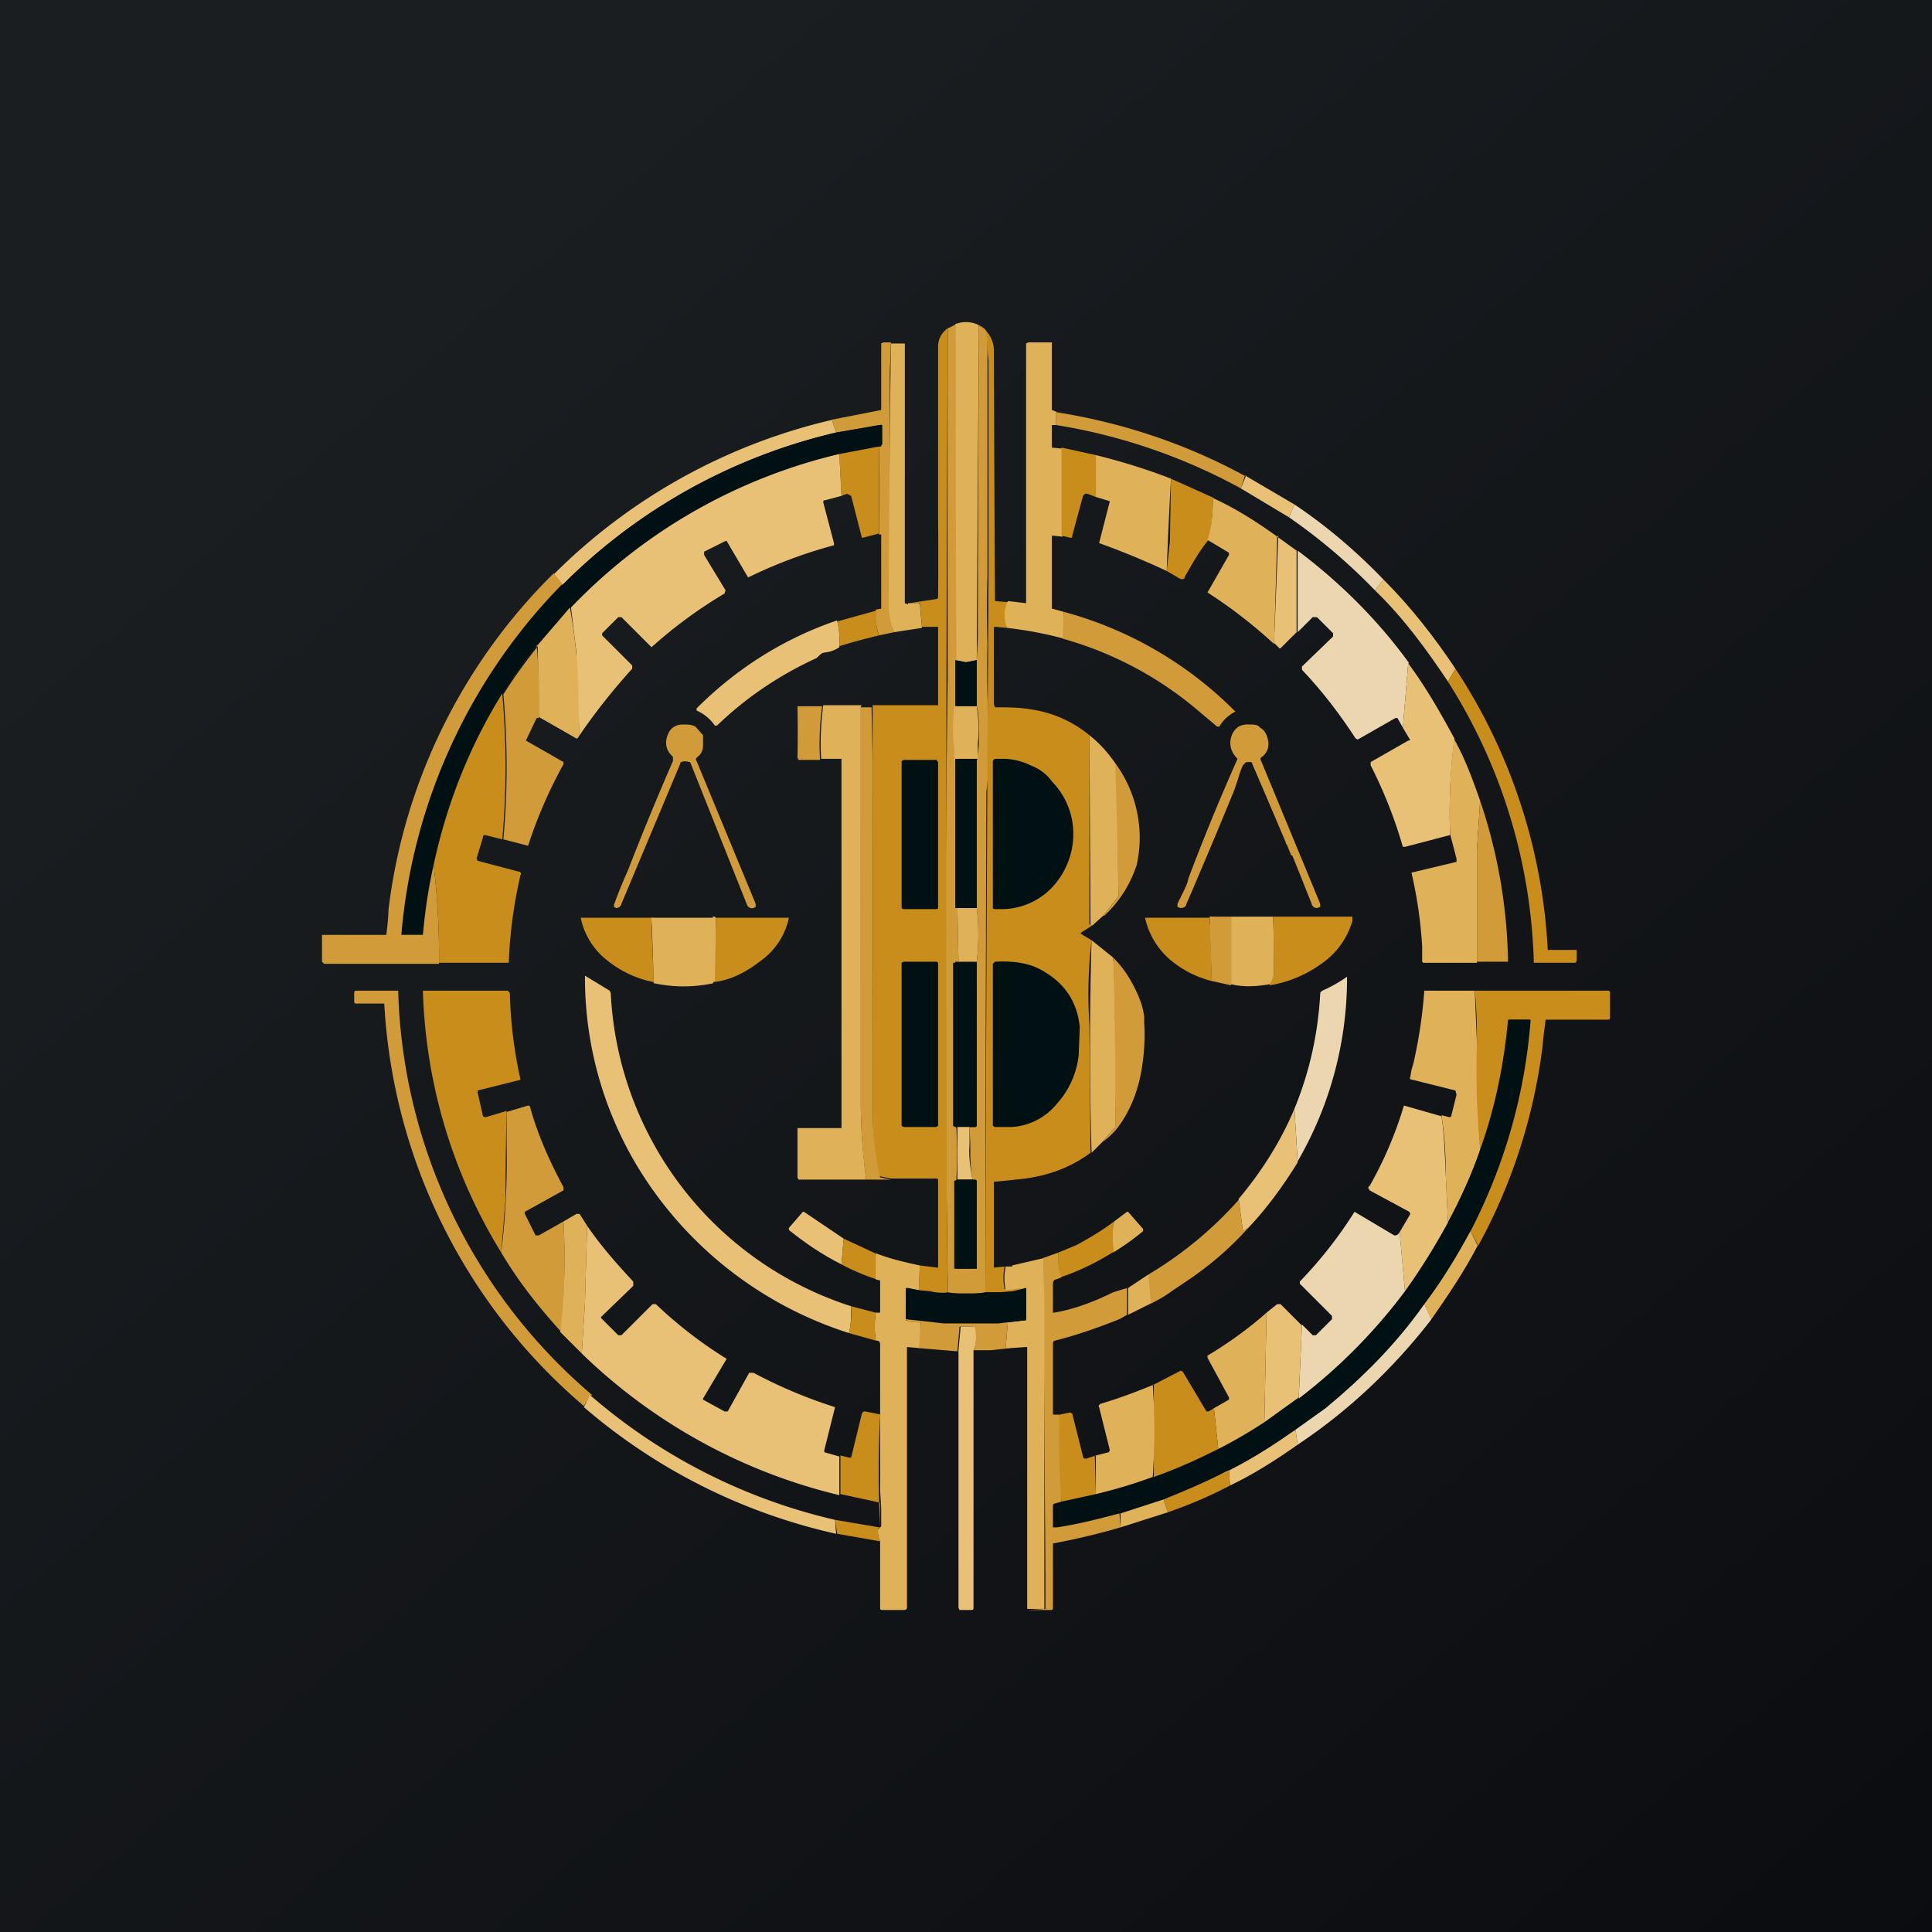 <!-- by TradingView --><svg width="18" height="18" viewBox="0 0 18 18" xmlns="http://www.w3.org/2000/svg"><path fill="url(#a)" d="M0 0h18v18H0z"/><path d="m9.1 3.02.02.01v.12a1233.26 1233.26 0 0 0-.02 3l-.1.02-.1-.02a2.07 2.07 0 0 0 0-.33 5213.98 5213.98 0 0 1 0-2.8.27.27 0 0 1 .2 0Z" fill="#DFB25A"/><path d="M8.9 3.02a29.91 29.91 0 0 0 0 .2 5213.98 5213.98 0 0 0 .02 5.24l.01.5H8.9v1.54h.01a4.8 4.8 0 0 1 0 .5h-.02v.82H9.1V11l-.04-.01a1.55 1.55 0 0 1-.02-.27 2 2 0 0 0-.01-.22h.06l.01-.01V8.96c.02-.17.02-.34 0-.5V7.08a.9.9 0 0 0 .02-.21c0-.13 0-.23-.02-.29v-.43l.01-.2a1233.26 1233.26 0 0 1 .01-2.92c.03.02.06.03.07.06.01.02.02.05.01.1v2.18a10.62 10.62 0 0 0 0 .63 9.68 9.68 0 0 0 .02.9 5.25 5.25 0 0 1-.03.48 1820.63 1820.63 0 0 0-.01 4.67h-.35v-.1a196.07 196.07 0 0 1 0-5.65 898.5 898.5 0 0 1 0-3.24l.08-.04Z" fill="#D09B38"/><path d="M9.4 5.6a.33.33 0 0 0-.02.25l-.1-.01c-.02 0-.02 0-.02.02v.7l.01.03c.12 0 .23 0 .34.02.2.03.38.11.54.24v1.76l.01.01h.02l-.11.07v.01l.1.06a4.31 4.31 0 0 0-.02.79l.01 1.19c-.2.15-.44.23-.7.25a4.37 4.37 0 0 1-.2.02v.8l.1-.01a.5.5 0 0 0 0 .21h.01l.19-.01a.73.73 0 0 1-.27.04h-.11a1820.5 1820.5 0 0 1 .03-6.68V3.36a6.1 6.1 0 0 1-.02-.26.13.13 0 0 0-.07-.06l-.02-.01.04.01c.08.06.12.14.12.23a728.77 728.77 0 0 0 .01 2.33l.12.01ZM8.83 3.06v.1a893.37 893.37 0 0 0-.01 7.39V11.13a195.84 195.84 0 0 0 .01.92.49.49 0 0 1-.16-.02l-.11-.01.01-.23.16.02h.01V11c0-.01 0-.02-.02-.02H8.3l-.1-.02-.01-.01c-.04-.2-.06-.4-.06-.58a2740.6 2740.6 0 0 0 0-3.8h.61v-.73h-.15l-.02-.22h-.1l.26-.04.01-.01a38.94 38.94 0 0 0 0-.74v-1.6c0-.07.03-.13.1-.18Z" fill="#C98D1C"/><path d="m8.3 3.19-.01.28v2.16c0 .1.01.18.04.26l-.14.03a.57.57 0 0 1-.03-.24l.05-.01V4.98h-.02v-.82h.02v-.19c0-.01 0-.02-.01-.01l-.41.07-.04-.12.46-.09V3.2l.02-.01h.07Z" fill="#D09B38"/><path d="M8.46 5.62h.1l.01.01.02.22-.26.04a.65.65 0 0 1-.05-.26A275.55 275.55 0 0 1 8.3 3.2h.13v2.42l.03.01ZM9.84 3.84v.12H9.8V4.17l.1.01V5l-.1-.01V5.67l.11.03v.25a3.5 3.5 0 0 0-.53-.1.32.32 0 0 1 .01-.25l.17.02V3.2l.02-.01H9.8v.63l.05.02Z" fill="#DFB25A"/><path d="m11.6 4.43-.04.12a5.36 5.36 0 0 0-1.72-.59v-.12c.63.1 1.22.3 1.77.6Z" fill="#D09B38"/><path d="m7.75 3.91.04.12a5.3 5.3 0 0 0-2.55 1.42l-.08-.1a5.4 5.4 0 0 1 2.6-1.44Z" fill="#E8C176"/><path d="m8.19 4.16-.37.07-.2.05c-.9.26-1.66.71-2.3 1.38L5.01 6a4.83 4.83 0 0 0-1.06 2.7H3.74V8.7c0-.08 0-.2.03-.35a4.97 4.97 0 0 1 1.47-2.9 5.3 5.3 0 0 1 2.55-1.42l.4-.07h.03v.18l-.01.01-.02.01Z" fill="#011113"/><path d="M8.19 4.16a30.4 30.4 0 0 0 0 .81l-.15.04h-.01l-.1-.39-.04-.02-.05.02-.02-.39.37-.07ZM10.21 4.24v.39l-.08-.03h-.02l-.02.02-.1.37c0 .02 0 .02-.02.02l-.08-.02v-.82l.32.07Z" fill="#C98D1C"/><path d="m7.82 4.23.02.39-.15.04c-.01 0-.02 0-.02.02l.1.38v.02a4.42 4.42 0 0 0-.8.3l-.2-.34h-.01l-.2.1v.03l.2.33-.01.03a4.31 4.31 0 0 0-.68.5l-.28-.28h-.03l-.15.15v.02l.28.28v.03c-.18.2-.34.4-.49.62a20.39 20.39 0 0 1-.03-.77l-.05-.42a5.07 5.07 0 0 1 2.5-1.43Z" fill="#E8C176"/><path d="M10.91 4.46a39.65 39.65 0 0 0-.04.86 7.12 7.12 0 0 0-.63-.26l.1-.39-.13-.04v-.39c.24.06.47.13.7.22Z" fill="#DFB25A"/><path d="m11.6 4.43.46.27-.05.12-.45-.27.05-.12Z" fill="#E8C176"/><path d="M11.3 4.64c0 .14-.01.27-.04.39-.1.12-.16.24-.22.34 0 .03-.03.03-.05.02a9.39 9.39 0 0 0-.12-.07l.03-.28.01-.58.4.18Z" fill="#C98D1C"/><path d="M11.3 4.64c.22.1.42.23.6.36l-.03 1a4.49 4.49 0 0 0-.62-.48l.2-.35v-.02l-.2-.12c.04-.12.05-.25.05-.39Z" fill="#DFB25A"/><path d="M12.06 4.7c.3.2.58.44.83.7l-.08.1a5.32 5.32 0 0 0-.8-.68l.05-.12Z" fill="#ECD6B0"/><path d="m11.9 5 .18.13v.76l-.15.15h-.01l-.05-.05.04-1Z" fill="#E8C176"/><path d="m13.12 6.18-.05.6-.05-.09H13l-.35.2-.02-.01c-.15-.23-.31-.44-.5-.64v-.03l.29-.28V5.9l-.15-.15h-.04l-.14.14v-.76c.4.3.75.65 1.04 1.05Z" fill="#ECD6B0"/><path d="m5.16 5.34.08.1a5.3 5.3 0 0 0-1.5 3.26v.01h.2c.02-.22.05-.43.1-.65a6.99 6.99 0 0 1 .05.92H3.02L3 8.96v-.25h.6V8.7a2.26 2.26 0 0 0 .02-.23 5.3 5.3 0 0 1 1.54-3.13Z" fill="#D09B38"/><path d="M12.89 5.4c.25.25.47.53.67.83l-.07.12c-.2-.3-.42-.6-.68-.85l.08-.1Z" fill="#E8C176"/><path d="m5.4 6.85-.02.03h-.01l-.35-.2-.01-.67.3-.35a5.02 5.02 0 0 1 .08.85l.01.34Z" fill="#DFB25A"/><path d="M8.16 5.68v.02c0 .1.01.18.03.22a5.72 5.72 0 0 0-.37.1.7.7 0 0 0-.02-.23l.36-.1Z" fill="#C98D1C"/><path d="m9.9 5.95.01-.25a3.56 3.56 0 0 1 1.6.93.35.35 0 0 0-.15.14h-.02l-.19-.16a3.33 3.33 0 0 0-1.25-.66Z" fill="#D09B38"/><path d="M7.8 5.79a.7.7 0 0 1 .02.22v.02a.3.3 0 0 1-.14.05c-.02 0-.04.02-.07.05-.35.16-.66.37-.93.63h-.02a.4.4 0 0 0-.17-.14V6.6c.37-.37.81-.65 1.31-.82Z" fill="#E8C176"/><path d="M5 6.01c.02.23.03.45.02.68H5a13.47 13.47 0 0 0-.1.21l.35.2v.02a4.31 4.31 0 0 0-.33.76l-.23-.06c.04-.45.04-.9 0-1.35.1-.16.21-.31.33-.46Z" fill="#D09B38"/><path d="m8.9 6.15.1.02.1-.02v.43h-.2v-.43Z" fill="#011113"/><path d="M13.55 6.89c-.04.3-.05.6-.04.89l-.42.11h-.02a4.29 4.29 0 0 0-.3-.76V7.1l.35-.2c.02 0 .02-.01.01-.02l-.06-.1.05-.6c.17.23.3.46.43.7Z" fill="#E8C176"/><path d="M13.56 6.23a5.25 5.25 0 0 1 .86 2.62h.27V8.95l-.01.02h-.39v-.01a5.13 5.13 0 0 0-.8-2.61l.07-.12ZM4.68 6.47c.04.45.04.9 0 1.35l-.16-.04c-.01 0-.02 0-.02.02l-.06.2.01.02.38.1c.02 0 .03.02.02.03a4.3 4.3 0 0 0-.11.82h-.65a6.99 6.99 0 0 0-.05-.91c.12-.56.33-1.1.64-1.6Z" fill="#C98D1C"/><path d="M7.66 6.58a2.52 2.52 0 0 0-.02.5h.13-.33l-.01-.02a12.58 12.58 0 0 0 0-.48h.23Z" fill="#D09B38"/><path d="M8.02 6.58v3.71c0 .23.02.46.05.7h-.63l-.01-.02v-.46H7.84V7.07h-.19v-.02c-.01-.16 0-.32.02-.48h.36ZM8.9 6.58h.2a1.34 1.34 0 0 1 .01.35v.15h-.22v-.13c-.02-.12-.01-.25 0-.37Z" fill="#DFB25A"/><path d="m8.12 6.58.01.52v3.28a3.12 3.12 0 0 0 .07.59l.1.02h-.23a4.97 4.97 0 0 1-.05-.7 1566.94 1566.94 0 0 0 0-3.7h.1ZM12.04 7.97h-.01l-.04-.1-.01-.01v-.01a163.07 163.07 0 0 0-.32-.75h-.05l-.03.03a.75.75 0 0 0-.04.11l-.04.12a59.46 59.46 0 0 1-.45 1.07c0 .02-.03.03-.05.03l-.03-.01v-.03c.06-.12.1-.2.1-.23a20.3 20.3 0 0 1 .46-1.12c-.06-.06-.08-.13-.06-.2a.17.17 0 0 1 .07-.1.18.18 0 0 1 .1-.02c.04 0 .08 0 .1.03.04.02.06.06.07.1.02.07 0 .13-.05.17-.02.01-.02.02-.01.04l.55 1.33v.03l-.03.01a.05.05 0 0 1-.05-.04 44.63 44.63 0 0 0-.18-.45ZM6.34 7.11l-.55 1.31a.05.05 0 0 1-.05.04l-.02-.01v-.02a4.5 4.5 0 0 1 .13-.32 26.5 26.5 0 0 1 .42-1.02v-.04c-.06-.05-.08-.12-.05-.2.02-.06.07-.1.14-.1.05 0 .08 0 .12.02l.07.08v.1c0 .04-.02.08-.05.1-.02.02-.02.03-.01.04l.55 1.33v.03l-.02.01a.05.05 0 0 1-.06-.03L6.43 7.1h-.01c-.03-.01-.05-.01-.07 0h-.01Z" fill="#D09B38"/><path d="M10.15 6.85c.1.08.17.16.24.26l.04.07v.02a24.85 24.85 0 0 0-.01 1.15l-.14.18-.1.09h-.02l-.01-1.77ZM13.55 6.89c.1.18.17.37.24.57l-.03.46v1.05h-.5l-.01-.01v-.14a4.06 4.06 0 0 0-.1-.69l.42-.1V8l-.06-.23c-.01-.3 0-.6.04-.9Z" fill="#DFB25A"/><path d="M8.73 7.08h-.31l-.02.01v1.36s0 .02.02.02h.3c.02 0 .02-.01.02-.02V7.1l-.01-.01ZM9.1 7.08v1.38H8.9V7.07h.21ZM9.25 7.1c0-.02.01-.03.03-.03h.07c.08 0 .17.02.25.06.08.03.15.08.2.15a.7.7 0 0 1 .2.49.73.73 0 0 1-.2.5.65.65 0 0 1-.45.2h-.07c-.02 0-.03 0-.03-.02V7.1Z" fill="#011113"/><path d="m10.28 8.53.14-.18v-.01a73.02 73.02 0 0 0-.03-1.23 1.17 1.17 0 0 1 .2.95c-.06.18-.16.34-.3.47ZM13.76 8.97V7.92l.03-.46a4.91 4.91 0 0 1 .26 1.5h-.3Z" fill="#D09B38"/><path d="M9.1 8.96h-.17l-.01-.5h.18c.02.16.02.33 0 .5Z" fill="#DFB25A"/><path d="m6.08 8.54-.01.09a37.95 37.95 0 0 1 .02.52.99.99 0 0 1-.43-.2.68.68 0 0 1-.25-.4h.67Z" fill="#C98D1C"/><path d="M6.64 8.54h.02l.01.01v.59h-.01l-.02.02h.01c-.19.04-.37.04-.56 0a37.95 37.95 0 0 0-.02-.61h.57Z" fill="#DFB25A"/><path d="M6.65 9.16v-.02h.01l.01-.59h-.03.71a.66.66 0 0 1-.26.4c-.13.1-.27.18-.44.2ZM11.31 8.54h-.04v.02c0 .07.02.15.01.23a36.85 36.85 0 0 0 .01.35.96.96 0 0 1-.39-.2.72.72 0 0 1-.23-.38v-.01h.64Z" fill="#C98D1C"/><path d="M11.47 8.54v.64l-.18-.04a45.26 45.26 0 0 1-.02-.6h.2Z" fill="#D09B38"/><path d="m11.86 8.54.01.2v.3c0 .05-.01.1-.04.13-.12.02-.24.03-.36 0v-.63h.39Z" fill="#DFB25A"/><path d="M11.83 9.17a.23.23 0 0 0 .04-.13 11.32 11.32 0 0 0-.01-.5h.74v.04a.73.73 0 0 1-.29.4c-.14.1-.3.17-.48.2Z" fill="#C98D1C"/><path d="m10.17 8.76.2.16v.03l.01.01.02.36a39.85 39.85 0 0 1-.01 1.18l-.12.14-.1.1a33.7 33.7 0 0 1 0-1.98Z" fill="#DFB25A"/><path d="M10.37 8.92c.12.12.2.26.26.42a.7.7 0 0 1 .03.13v.06c.01.14 0 .28-.02.41-.03.2-.1.4-.23.57a.65.65 0 0 1-.14.13l.12-.14v-.01a39.85 39.85 0 0 0-.02-1.57Z" fill="#D09B38"/><path d="M8.73 8.96h-.31l-.02.01v1.52l.02.01h.3l.02-.01V8.97l-.01-.01ZM9.1 8.96v1.53l-.01.01H8.9l-.02-.01V8.97H9.1ZM9.25 10.49V8.98l.02-.02c.2-.01.35.02.47.1.2.12.3.3.32.51l-.01.26a.81.81 0 0 1-.2.45.59.59 0 0 1-.42.22h-.17v-.01Z" fill="#011113"/><path d="M7.93 12.17c0 .09 0 .17-.02.25a3.57 3.57 0 0 1-1.97-1.55 3.41 3.41 0 0 1-.49-1.78l.23.14.01.02a3.23 3.23 0 0 0 2.24 2.92Z" fill="#E8C176"/><path d="m12.09 10.82-.03-.49c.14-.34.22-.7.24-1.07 0-.02.01-.02.02-.03a1.33 1.33 0 0 0 .23-.13 3.4 3.4 0 0 1-.46 1.72Z" fill="#ECD6B0"/><path d="m5.5 13-.06.1a5.31 5.31 0 0 1-1.86-3.75h-.26c-.01 0-.02 0-.02-.02v-.07c0-.02 0-.03.02-.03h.39v.01A5.13 5.13 0 0 0 5.52 13Z" fill="#D09B38"/><path d="M4.72 10.35a37.7 37.7 0 0 0-.01.82l-.04.5a4.92 4.92 0 0 1-.73-2.44h.79l.02.02a4.14 4.14 0 0 0 .1.81l-.4.1v.02l.05.22.02.01.2-.06Z" fill="#C98D1C"/><path d="m13.74 9.23.02.48a26.3 26.3 0 0 0 .03 1c-.08.24-.18.46-.3.68l-.02-.44c0-.25-.02-.43-.04-.56l.08.02.01-.01.05-.2-.01-.04-.4-.1c-.02 0-.03-.01-.02-.03l.01-.06.02-.07a4.5 4.5 0 0 0 .1-.67h.47Z" fill="#DFB25A"/><path d="m13.77 11.6-.07-.13a5.1 5.1 0 0 0 .55-1.97h-.2c-.04.42-.12.82-.26 1.21a8.15 8.15 0 0 1-.03-1c0-.12 0-.28-.02-.48h1.25l.01.01v.24c0 .01 0 .02-.02.02h-.58l-.02.16-.01.1a5.2 5.2 0 0 1-.6 1.85Z" fill="#C98D1C"/><path d="M13.7 11.47a5.14 5.14 0 0 1-2.25 2.23c-.2.1-.4.2-.6.27l-.42.13a5.34 5.34 0 0 1-.62.13v-.2l.01-.02.07-.02.32-.07a4.64 4.64 0 0 0 1.57-.67l.32-.23a5.1 5.1 0 0 0 1.69-2.3 4.85 4.85 0 0 0 .27-1.22h.2v.01a5.1 5.1 0 0 1-.56 1.96Z" fill="#011113"/><path d="M5.25 11.38c.02.34.01.69-.02 1.03-.21-.23-.4-.47-.56-.74a7.2 7.2 0 0 0 .05-1.01v-.3l.2-.06s.02 0 .02.02c.07.25.18.5.31.74v.03l-.36.2v.02l.1.2h.03l.23-.13Z" fill="#D09B38"/><path d="M13.43 10.4c.02.12.03.3.04.55l.02.44c-.12.22-.25.43-.4.64l-.05-.55.1-.17-.01-.02-.37-.2c-.01-.02-.02-.03 0-.04a3.58 3.58 0 0 0 .32-.75l.35.1ZM12.06 10.33l.03.5c-.13.21-.28.42-.46.61l-.05.03-.04-.3c.21-.25.39-.53.52-.84ZM9.03 10.5a2 2 0 0 1 0 .22c0 .12.02.2.03.27h-.14v-.49h.1Z" fill="#E8C176"/><path d="M8.92 10.99h.17l.01.01v.82h-.2V11l.02-.01Z" fill="#011113"/><path d="m11.54 11.17.04.3.05-.03c-.18.2-.37.36-.58.5l-.12.08c-.08.06-.17.11-.26.15l.04-.03v-.02l-.02-.24c.32-.19.6-.42.85-.7Z" fill="#D09B38"/><path d="m7.86 11.54-.02.24c-.18-.09-.34-.2-.49-.32v-.02l.13-.15h.01l.37.25Z" fill="#E8C176"/><path d="M10.37 11.66a.74.74 0 0 1 .01-.28l.12-.09h.01l.14.16v.02a2.3 2.3 0 0 1-.28.2Z" fill="#DFB25A"/><path d="m13.04 11.48.05.55a5.1 5.1 0 0 1-.99 1l.03-.69.1.1h.03l.15-.15v-.03l-.3-.3v-.02a4.02 4.02 0 0 0 .51-.65l.37.22c.02 0 .03 0 .05-.03Z" fill="#ECD6B0"/><path d="m5.47 11.42-.02.72-.03.47-.2-.2c.04-.34.05-.69.03-1.03l.12-.07h.03l.07.11Z" fill="#DFB25A"/><path d="M10.38 11.38a.74.74 0 0 0 0 .28c-.16.1-.32.18-.5.24a.83.83 0 0 1-.02-.23l.17-.07c.11-.06.23-.13.35-.22Z" fill="#C98D1C"/><path d="M5.47 11.42c.13.19.28.36.43.52v.04l-.3.29v.01l.16.16h.03l.29-.29h.03a4.05 4.05 0 0 0 .66.51l-.22.37v.01l.2.11h.03l.2-.36h.04a4.5 4.5 0 0 0 .76.32l-.1.4v.02l.14.04v.36a5.17 5.17 0 0 1-2.4-1.32l.03-.47.02-.72Z" fill="#E8C176"/><path d="M13.77 11.6c-.13.25-.28.47-.44.7l-.06-.15c.16-.21.3-.44.43-.68l.07.14Z" fill="#DFB25A"/><path d="M8.17 11.68v.24a1.96 1.96 0 0 1-.33-.14l.02-.24.3.14Z" fill="#C98D1C"/><path d="M9.86 11.67c0 .08 0 .16.03.23l-.05.02c-.02 0-.03.02-.03.04v.27h.01c.18-.03.37-.1.55-.19a14.86 14.86 0 0 0 .13-.04v.25l-.07.04c-.2.08-.4.15-.6.2-.01 0-.02.01-.02.03v.66h.06a11.33 11.33 0 0 1 .02.81l-.07.02-.01.01v.21h.04c.2-.03.39-.08.58-.13l.01.13a6.37 6.37 0 0 1-.63.15v.6c0 .01 0 .02-.02.02h-.22l.17-.01v-.31a7972.07 7972.07 0 0 1-.02-2.96l.14-.05Z" fill="#D09B38"/><path d="M8.17 11.68c.13.05.26.08.4.11l-.01.23-.1-.02h-.02v.3c.05.02.1.02.14.02l-.01.24-.12-.01v2.43c0 .01-.01.02-.03.02h-.2c-.01 0-.02 0-.02-.02v-.62a.2.2 0 0 1-.02-.11l.01-.01.02-.02v-.17l-.01-.16V12.53c0-.03-.01-.04-.04-.04a.83.83 0 0 1 0-.26h.04v-.3l-.04-.01v-.24ZM9.72 11.72l.01.39a8288.7 8288.7 0 0 0 0 2.88h-.16v-2.44h-.01l-.15.01h-.03l-.01-.01.02-.23-.1.01.27-.03v-.02a11.49 11.49 0 0 0 0-.28l-.19.02a.5.5 0 0 1 0-.22h.06v-.01l.3-.07ZM10.7 11.88l.02.24v.02l-.05.03-.16.08V12l.12-.08.06-.04Z" fill="#DFB25A"/><path d="M9.3 12.33a13.94 13.94 0 0 1-.66-.01l-.2-.03v-.28l.01-.01.1.02a.75.75 0 0 0 .14.02c.04 0 .1.01.14 0 .12.02.23.02.35 0h.13l.13-.01.12-.03a11.48 11.48 0 0 1 0 .3l-.26.03Z" fill="#011113"/><path d="m12.13 12.34-.03.68-.32.23.02-1.02.1-.08h.03l.2.2Z" fill="#E8C176"/><path d="M13.33 12.3c-.35.45-.76.84-1.24 1.16l-.02-.14.28-.2c.35-.29.66-.6.92-.97l.06.14Z" fill="#ECD6B0"/><path d="M8.16 12.23a.83.83 0 0 0 0 .26l-.25-.07a.86.86 0 0 0 .02-.25l.23.06Z" fill="#C98D1C"/><path d="m11.8 12.23-.02 1.02a4.4 4.4 0 0 1-.43.25l-.04-.38.14-.08v-.02l-.2-.37v-.02c.2-.12.38-.25.55-.4Z" fill="#DFB25A"/><path d="m9.3 12.33.09-.01-.02.23.04.01-.18.02h-.16a.29.29 0 0 0 0-.22H8.94l-.02.23-.36-.03.02-.24h-.01c-.05 0-.1 0-.14-.03a33.83 33.83 0 0 1 .36.04h.5Z" fill="#D09B38"/><path d="M9.07 12.58v2.4c0 .01 0 .02-.02.02h-.11l-.01-.02v-2.4l.02-.22h.13c.02.08.02.15-.01.22Z" fill="#E8C176"/><path d="m11.31 13.12.04.38c-.2.1-.4.19-.6.26v-.86l.25-.13.02.01.22.37h.02l.05-.03Z" fill="#C98D1C"/><path d="M10.74 12.9c.02.29.02.57 0 .86a4.6 4.6 0 0 1-.53.16v-.36l.12-.03.01-.02-.1-.4c-.01-.01 0-.02.01-.03.17-.05.33-.11.5-.18Z" fill="#DFB25A"/><path d="M5.5 13a5.3 5.3 0 0 0 2.28 1.16l.01.13a5.4 5.4 0 0 1-2.35-1.18l.06-.12Z" fill="#E8C176"/><path d="M8.2 13.19a9.87 9.87 0 0 0 0 1.03v.02h-.02c0 .05 0 .08.02.12l-.4-.07-.02-.13.41.07h.01v-.2L8.2 14l-.37-.08v-.36l.08.02h.02l.1-.41c.01-.02.02-.02.03-.02l.15.03ZM10.2 13.56l.01.36-.32.07a7.78 7.78 0 0 1-.02-.81l.1-.02.02.01.1.4c0 .02.02.02.03.02l.09-.03Z" fill="#C98D1C"/><path d="m12.07 13.32.02.14c-.2.14-.4.27-.63.38l-.01-.14c.22-.11.42-.24.62-.38Z" fill="#E8C176"/><path d="m11.45 13.7.01.14c-.19.1-.38.18-.58.25l-.04-.12c.2-.08.41-.17.6-.27Z" fill="#C98D1C"/><path d="m10.84 13.97.04.12-.44.14v-.13l.4-.13Z" fill="#DFB25A"/><defs><linearGradient id="a" x1="3.35" y1="3.12" x2="21.9" y2="24.43" gradientUnits="userSpaceOnUse"><stop stop-color="#1A1E21"/><stop offset="1" stop-color="#06060A"/></linearGradient></defs></svg>